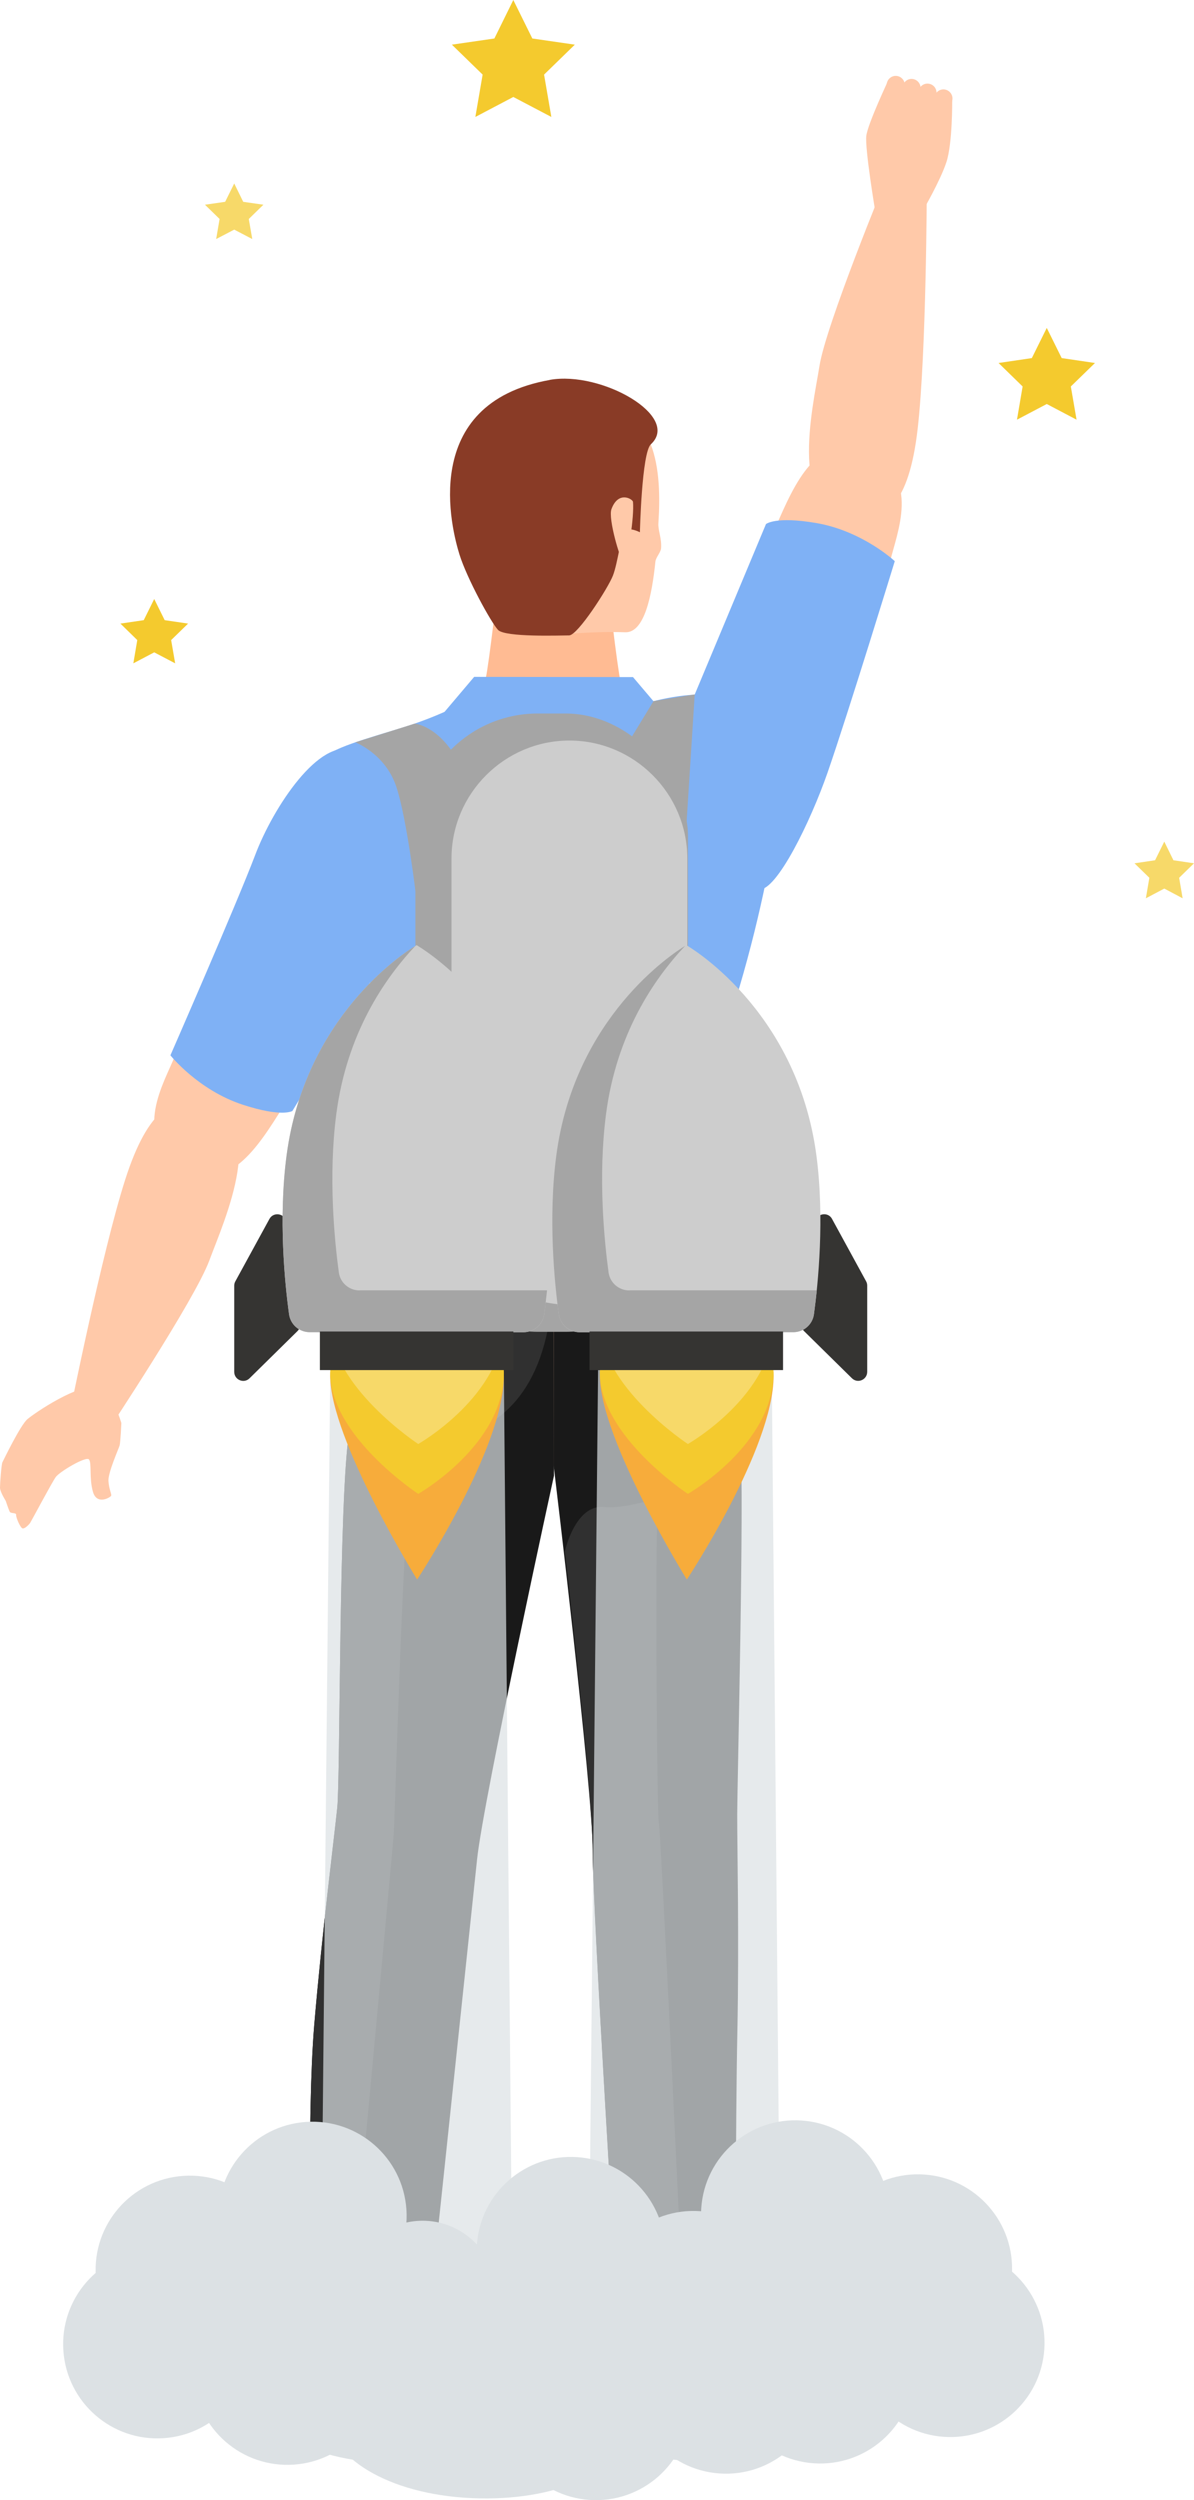 <?xml version="1.0" encoding="UTF-8"?>
<svg id="Layer_2" data-name="Layer 2" xmlns="http://www.w3.org/2000/svg" viewBox="0 0 160.73 336.47">
  <defs>
    <style>
      .cls-1 {
        fill: #f7d969;
      }

      .cls-2 {
        fill: #f7ac3b;
      }

      .cls-3 {
        fill: #f4ca2e;
      }

      .cls-4 {
        fill: #ffc9a9;
      }

      .cls-5 {
        fill: #ffbb93;
      }

      .cls-6 {
        fill: #7fb1f5;
      }

      .cls-7 {
        fill: #303030;
      }

      .cls-8 {
        fill: #cdcdcd;
      }

      .cls-9 {
        fill: #a5a5a5;
      }

      .cls-10, .cls-11 {
        fill: #dce1e4;
      }

      .cls-12 {
        fill: #191919;
      }

      .cls-13 {
        fill: #893b26;
      }

      .cls-14 {
        fill: #353432;
      }

      .cls-11 {
        opacity: .7;
      }
    </style>
  </defs>
  <g id="design">
    <g>
      <g>
        <polygon class="cls-3" points="69.1 0 71.66 5.18 77.38 6.01 73.24 10.04 74.22 15.74 69.1 13.05 63.99 15.74 64.97 10.04 60.83 6.01 66.55 5.18 69.1 0"/>
        <polygon class="cls-3" points="140.91 44.13 142.92 48.19 147.4 48.85 144.15 52.01 144.92 56.48 140.91 54.37 136.9 56.48 137.66 52.01 134.42 48.85 138.9 48.19 140.91 44.13"/>
        <polygon class="cls-3" points="20.76 80.61 22.17 83.46 25.32 83.92 23.04 86.14 23.58 89.27 20.76 87.79 17.95 89.27 18.48 86.14 16.21 83.92 19.35 83.46 20.76 80.61"/>
        <polygon class="cls-1" points="31.53 24.69 32.74 27.16 35.46 27.55 33.49 29.47 33.96 32.17 31.53 30.9 29.1 32.17 29.56 29.47 27.59 27.55 30.31 27.16 31.53 24.69"/>
        <polygon class="cls-1" points="156.73 113.26 157.96 115.77 160.73 116.18 158.73 118.13 159.2 120.89 156.73 119.58 154.25 120.89 154.72 118.13 152.72 116.18 155.49 115.77 156.73 113.26"/>
      </g>
      <g>
        <g>
          <path class="cls-4" d="M115.47,69.94c3.71-.02,6.88-1.96,8.06-12.22,1.18-10.26,1.23-32.32,1.23-32.32l-5.49-1.29s-8.08,19.59-8.96,25.15-4.55,20.74,5.16,20.68Z"/>
          <path class="cls-4" d="M96.46,116.54c3.46,1.78,7.73,1.75,10.45-6.68,2.73-8.43,12.08-30.6,12.92-34.32,.85-3.71,4.23-11.33-2.83-14.6-6.95-3.21-10.06,4.22-12.58,9.97-11.17,25.5-17.27,40.83-7.96,45.63Z"/>
          <path class="cls-6" d="M102.19,119.71c2.37,.17,6.91-9.12,9.21-15.73,2.79-8.03,9.05-28.46,9.05-28.46,0,0-4.36-4.08-10.61-5.14-5.49-.93-6.73,.15-6.73,.15l-9.99,23.89s2.37,24.82,9.07,25.28Z"/>
          <path class="cls-4" d="M27.13,148.33c-3.64-.7-7.13,.59-10.28,10.43-3.14,9.83-7.47,31.47-7.47,31.47l5.13,2.33s11.72-17.65,13.67-22.93c1.95-5.28,8.49-19.46-1.05-21.28Z"/>
          <path class="cls-12" d="M95.39,308.43s5.52-2.08,8.33-2c2.02,.06,4.54,1.72,4.67,3.45,.05,.67-.73,1.49-1.42,2.31-.62,.74-9.19,6.72-11.02,6.93-3.16,.35-6.53,.34-8.24-.28-1.77-.64-1.78-6.75-1.78-6.75l9.47-3.66Z"/>
          <path class="cls-4" d="M53.08,137.8c-3.84-11.77-13.77-31.96-7.96-35.47,7.57-4.58,29.34-7.4,29.34-7.4v.37s18.61,2.39,26.18,6.97c5.81,3.51-.93,24.11-4.76,35.88-.92,2.83-.81,15.49-.45,26.73,.09,2.77,2.34,15.51,1.96,20.78-.11,1.57-17.9,11.31-22.88,11.57v-.37c-4.98-.25-22.78-9.97-22.89-11.54-.39-5.27,1.86-18.01,1.94-20.78,.35-11.23,.44-23.9-.48-26.73Z"/>
          <path class="cls-4" d="M51.24,102.19c-3.16-2.28-8.95-.58-12.89,7.36-3.94,7.94-13.42,29-14.8,32.54-1.39,3.55-5.85,10.58,.65,14.86,6.4,4.2,10.58-2.69,13.91-8,14.81-23.57,21.62-40.64,13.12-46.75Z"/>
          <path class="cls-5" d="M65.36,91.44c.5-2.24,1.74-13.33,1.74-13.33h7.35s0,.37,0,.37h7.35s1.25,11.09,1.75,13.33c.5,2.24,6.55,5.62,6.55,5.62h-15.65s0-.37,0-.37h-15.65s6.05-3.38,6.55-5.62Z"/>
          <path class="cls-4" d="M86.21,173.29c8.97-.03,12.46,6.22,12.22,25.41-.24,19.19,.15,40-1.09,42.99-1.24,2.99-13.96,3.06-15.21,1.32-1.25-1.74-7.63-41.55-7.63-47.78,0-6.23,1.93-21.9,11.7-21.94Z"/>
          <path class="cls-4" d="M87.98,236.09h3.55c3.25,0,5.89,2.64,5.89,5.89v9.15c0,3.25-2.64,5.89-5.89,5.89h-3.55c-3.25,0-5.89-2.64-5.89-5.89v-9.15c0-3.25,2.64-5.89,5.89-5.89Z" transform="translate(185.54 490.84) rotate(178.59)"/>
          <path class="cls-4" d="M90.12,245.31c2.74,0,9.47,.9,9.11,18.79-.37,17.89-4.71,42.4-4.71,42.4h-6.48s-6.42-33.12-6.44-39.47c-.04-14.45-.14-21.71,8.52-21.72Z"/>
          <path class="cls-4" d="M62.55,173.43c-8.92-.97-13.05,4.88-14.82,23.99-1.78,19.11-1.12,40.1-.2,43.21,.92,3.11,13.56,4.51,14.98,2.9,1.42-1.6,8.72-40.86,9.37-47.06,.66-6.2,.38-21.98-9.34-23.04Z"/>
          <path class="cls-4" d="M52.8,235.8h3.55c3.25,0,5.89,2.64,5.89,5.89v9.15c0,3.25-2.64,5.89-5.89,5.89h-3.55c-3.25,0-5.89-2.64-5.89-5.89v-9.15c0-3.25,2.64-5.89,5.89-5.89Z" transform="translate(32.3 -4.99) rotate(7.43)"/>
          <path class="cls-4" d="M54.34,244.98c-2.73-.29-9.51-.1-11.03,17.73-1.51,17.83,3.46,43,3.46,43l6.44,.68s6.64-32.6,7.32-38.92c1.56-14.37,2.41-21.58-6.2-22.49Z"/>
          <path class="cls-12" d="M95.95,169.44s3.23,15.81,3.74,24.4c.5,8.6-.44,46.18-.45,50.32-.01,4.14,.27,16.85,.02,29.31-.26,12.46-.22,36.99-.22,36.99l-15.95-.39s-3.29-52.68-3.3-60.96c0-8.28-5.26-51.89-5.26-51.89v-27.1s21.43-.68,21.43-.68Z"/>
          <path class="cls-12" d="M53.28,168.96s-4.87,15.38-6.28,23.88c-1.4,8.5-1.18,46.31-1.6,50.43-.42,4.12-2.04,16.72-3.09,29.14-1.05,12.42-.39,37.16-.39,37.16l15.9,1.29s5.53-52.39,6.4-60.62c.87-8.23,10.35-51.64,10.35-51.64l-.08-28.46-21.22-1.16Z"/>
          <path class="cls-12" d="M97.88,310.43s.33,5.7,.04,7.39c-.16,.96-2.61,2-6.78,2.25-3.18,.19-6.14-.91-6.88-1.24-1.85-.82,.59-8.72,.59-8.72l13.02,.32Z"/>
          <path class="cls-12" d="M47.15,307.09s-5.51-2.09-8.32-2.01c-2.02,.06-4.55,1.71-4.68,3.44-.05,.67,.73,1.49,1.42,2.31,.62,.74,9.17,6.74,11.01,6.95,3.16,.36,6.53,.35,8.24-.27,1.77-.63,1.8-6.75,1.8-6.75l-9.46-3.67Z"/>
          <path class="cls-7" d="M55.11,201.18c-.9,5.63-1.96,43.48-2.11,45.63-.15,2.1-5.59,60.48-5.85,63.17l-5.23-.42s-.66-24.74,.39-37.16c1.05-12.42,2.67-25.03,3.09-29.14,.42-4.12,.2-41.93,1.6-50.43,1.4-8.5,6.28-23.88,6.28-23.88l21.22,1.16c.18,30.68-23.8,22.49-24.54,24.22-.78,1.82,5.49,4.73,5.15,6.83Z"/>
          <path class="cls-7" d="M88.51,202.49c-.32,7.23-.08,41.91,.18,42.82,.26,.91,3.26,64.81,3.26,64.81l-.28,.17-8.59-.21s-3.29-52.68-3.3-60.96c0-8.28-3.74-40.35-3.74-40.35,0,0,1.39-6.31,5.22-5.96,3.69,.33,7.31-1.76,7.25-.31Z"/>
          <path class="cls-4" d="M88.63,70.41c-.07,.96,.47,2.04,.36,3.39-.04,.52-.7,1.22-.76,1.76-.47,4.57-1.47,9.61-4.06,9.53-4.66-.16-7.47,.31-10.62,.31-4.73,0-10.81-5.38-11.92-14.96-1.07-9.24,8.22-16.65,16.89-16.52,8.36,.12,10.51,6.45,10.19,14.97-.02,.5-.05,1.01-.08,1.53Z"/>
          <path class="cls-13" d="M74.02,51.12c6.93-1.23,17.68,4.9,13.59,8.68-1.22,1.13-1.47,11.83-1.47,11.83,0,0-1.47-.77-2.02-.16-.55,.62-.96,4.32-1.61,5.99-.64,1.66-4.74,8.05-5.9,8.05s-8.61,.28-9.57-.74c-.96-1.03-4.19-6.94-5.19-10.15-1-3.22-5.58-20.33,12.17-23.49Z"/>
          <path class="cls-4" d="M85.21,67.54c-.03-.37-1.97-1.56-2.9,.98-.47,1.27,1.19,6.84,1.5,6.84,.77,0,1.58-5.91,1.4-7.81Z"/>
          <path class="cls-6" d="M43.24,102.37c.99-1.64,6.3-3.01,11.19-4.53,4.31-1.34,7.78-3.15,7.78-3.15l24.34,.07s5.35-1.74,9.83-1.2c5.49,.66,8.12,3.45,8.96,5.18,.85,1.75-1.02,20.94-8.26,41.79-.99,2.86,1.57,22.87-.92,28.86l-21.47,1.98-21.48-1.91c-1.97-6.86,.01-26.37-.98-29.23-.99-2.86-10.65-35.1-8.99-37.85Z"/>
          <polygon class="cls-6" points="59.68 95.99 89.37 96.02 85.21 91.12 63.83 91.09 59.68 95.99"/>
          <path class="cls-6" d="M47.52,101.01c-4.48-1.79-10.71,7.54-13.18,14.08-2.48,6.54-11.4,26.93-11.4,26.93,0,0,3.72,4.68,9.74,6.65,5.3,1.73,6.68,.84,6.68,.84l13.41-22.16s.99-23.85-5.24-26.35Z"/>
          <path class="cls-4" d="M16.34,191.47s-.12,2.66-.24,3.07c-.12,.41-1.57,3.65-1.5,4.76,.07,1.12,.44,1.76,.37,1.98-.08,.22-1.93,1.34-2.46-.52-.53-1.86-.13-3.91-.54-4.36s-3.94,1.65-4.46,2.37c-.52,.72-3.28,5.92-3.44,6.16-.16,.24-.73,.83-1.03,.76-.3-.07-.9-1.47-.87-1.82,.03-.35-.72-.14-.87-.44-.15-.31-.53-1.45-.53-1.45,0,0-.76-1.19-.77-1.77,0-.58,.19-3.14,.32-3.41,.14-.27,2.43-5.04,3.39-5.83,.95-.8,6.79-4.83,9.77-4.41,1.41,.2,2.85,4.92,2.85,4.92Z"/>
          <path class="cls-12" d="M96.16,173.79l-44.04-.07c-.58,0-1.05-.47-1.05-1.05l.91-3.11c0-.58,.47-1.05,1.05-1.05h43.12c.58,0,1.05,.47,1.05,1.05v3.18c0,.58-.47,1.05-1.05,1.05Z"/>
          <g>
            <path class="cls-4" d="M127.3,12.07h0c-.65-.17-1.31,.23-1.48,.88l-1.3,5.04c-.17,.65,.23,1.32,.88,1.49h0c.65,.17,1.31-.23,1.48-.88l1.3-5.04c.17-.65-.23-1.32-.88-1.49Z"/>
            <path class="cls-4" d="M125.15,11.29h0c-.65-.17-1.31,.23-1.48,.87l-1.3,5.04c-.17,.65,.23,1.32,.88,1.48h0c.65,.17,1.31-.23,1.48-.87l1.3-5.04c.17-.65-.23-1.32-.88-1.48Z"/>
            <path class="cls-4" d="M123.01,10.66h0c-.65-.17-1.31,.23-1.48,.88l-1.3,5.04c-.17,.65,.23,1.32,.88,1.48h0c.65,.17,1.31-.23,1.48-.87l1.3-5.04c.17-.65-.23-1.32-.88-1.49Z"/>
            <path class="cls-4" d="M120.88,10.25h0c-.65-.17-1.31,.23-1.48,.88l-1.3,5.04c-.17,.65,.23,1.32,.88,1.48h0c.65,.17,1.31-.23,1.48-.87l1.3-5.04c.17-.65-.23-1.32-.88-1.49Z"/>
            <path class="cls-4" d="M117.82,28.43s-1.42-8.5-1.2-10.17c.22-1.67,3.03-7.61,3.03-7.61,0,0,1.63,2.48,3.12,2.65s5.41,.25,5.41,.25c0,0,.05,5.71-.77,8.24-.82,2.53-3.22,6.64-3.22,6.64h-6.37Z"/>
          </g>
        </g>
        <g>
          <polygon class="cls-11" points="44.45 185.16 43.06 323.4 69.1 323.4 67.83 185.16 44.45 185.16"/>
          <polygon class="cls-11" points="80.51 184.38 79.12 322.63 105.16 322.63 103.89 184.38 80.51 184.38"/>
          <g>
            <path class="cls-9" d="M56.08,121.17s-1.28-11.08-2.77-15.41c-1.49-4.33-5.47-5.86-5.47-5.86l8-2.52s3.15,.28,5.72,4.87c2.57,4.6-5.48,18.93-5.48,18.93Z"/>
            <polygon class="cls-9" points="84.4 100.22 87.97 94.36 93.52 93.45 92.14 115.09 84.4 100.22"/>
            <rect class="cls-9" x="55.92" y="96.02" width="36.69" height="83.21" rx="16.47" ry="16.47"/>
            <path class="cls-8" d="M76.65,175.59h0c-8.73,0-15.87-7.14-15.87-15.87v-44.19c0-8.73,7.14-15.87,15.87-15.87h0c8.73,0,15.87,7.14,15.87,15.87v44.19c0,8.73-7.14,15.87-15.87,15.87Z"/>
            <g>
              <path class="cls-2" d="M44.45,185.16c0,8.53,11.7,27.41,11.7,27.41,0,0,11.68-17.66,11.68-27.41,0-8.99-23.38-8.99-23.38,0Z"/>
              <path class="cls-3" d="M44.45,184.73c0,8.53,11.85,16.31,11.85,16.31,0,0,11.53-6.56,11.53-16.31,0-8.99-23.38-8.99-23.38,0Z"/>
              <path class="cls-1" d="M44.45,178.02c0,8.53,11.85,16.31,11.85,16.31,0,0,11.53-6.56,11.53-16.31,0-8.99-23.38-8.99-23.38,0Z"/>
              <path class="cls-14" d="M38.54,164.46c-.16-1.16-1.71-1.44-2.27-.42l-4.59,8.4c-.1,.18-.15,.38-.15,.58v11.6c0,1.08,1.3,1.62,2.06,.87l6.46-6.36c.27-.27,.4-.65,.35-1.03l-1.87-13.63Z"/>
              <path class="cls-8" d="M56.08,127.2s-14.87,8.43-17.5,28.29c-1.12,8.48-.24,17.24,.33,21.37,.19,1.4,1.38,2.43,2.79,2.43h28.77c1.41,0,2.6-1.03,2.79-2.43,.56-4.13,1.45-12.89,.33-21.37-2.63-19.85-17.5-28.29-17.5-28.29Z"/>
              <path class="cls-9" d="M48.4,173.66c-1.41,0-2.6-1.03-2.79-2.43-.56-4.13-1.45-12.89-.33-21.37,1.41-10.67,6.36-18.03,10.64-22.57-1.61,.98-14.87,9.55-17.34,28.19-1.12,8.48-.24,17.24,.33,21.37,.19,1.4,1.38,2.43,2.79,2.43h28.77c1.41,0,2.6-1.03,2.79-2.43,.12-.87,.25-1.96,.38-3.2h-25.23Z"/>
              <rect class="cls-14" x="43.06" y="179.19" width="26.05" height="5.19"/>
            </g>
            <g>
              <path class="cls-2" d="M80.76,185.16c0,8.53,11.7,27.41,11.7,27.41,0,0,11.68-17.66,11.68-27.41,0-8.99-23.38-8.99-23.38,0Z"/>
              <path class="cls-3" d="M80.75,184.73c0,8.53,11.85,16.31,11.85,16.31,0,0,11.53-6.56,11.53-16.31,0-8.99-23.38-8.99-23.38,0Z"/>
              <path class="cls-1" d="M80.75,178.02c0,8.53,11.85,16.31,11.85,16.31,0,0,11.53-6.56,11.53-16.31,0-8.99-23.38-8.99-23.38,0Z"/>
              <path class="cls-14" d="M112.01,164.04c-.56-1.03-2.11-.74-2.27,.42l-1.87,13.63c-.05,.38,.08,.76,.35,1.03l6.46,6.36c.77,.76,2.06,.21,2.06-.87v-11.6c0-.2-.05-.4-.15-.58l-4.59-8.4Z"/>
              <path class="cls-8" d="M92.39,127.2s-14.87,8.43-17.5,28.29c-1.12,8.48-.24,17.24,.33,21.37,.19,1.4,1.38,2.43,2.79,2.43h28.77c1.41,0,2.6-1.03,2.79-2.43,.56-4.13,1.45-12.89,.33-21.37-2.63-19.85-17.5-28.29-17.5-28.29Z"/>
              <path class="cls-9" d="M84.71,173.66c-1.41,0-2.6-1.03-2.79-2.43-.56-4.13-1.45-12.89-.33-21.37,1.41-10.67,6.36-18.03,10.64-22.57-1.61,.98-14.87,9.55-17.34,28.19-1.12,8.48-.24,17.24,.33,21.37,.19,1.4,1.38,2.43,2.79,2.43h28.77c1.41,0,2.6-1.03,2.79-2.43,.12-.87,.25-1.96,.38-3.2h-25.23Z"/>
              <rect class="cls-14" x="79.36" y="179.19" width="26.05" height="5.19"/>
            </g>
          </g>
          <g>
            <g>
              <path class="cls-10" d="M41.19,285.56c-6.99,.48-12.26,6.53-11.78,13.52,.48,6.99,6.53,12.26,13.52,11.78,6.99-.48,12.26-6.53,11.78-13.52-.48-6.99-6.53-12.26-13.52-11.78Z"/>
              <path class="cls-10" d="M37.82,306.38c-6.99,.48-12.26,6.53-11.78,13.52,.48,6.99,6.53,12.26,13.52,11.78,6.99-.48,12.26-6.53,11.78-13.52-.48-6.99-6.53-12.26-13.52-11.78Z"/>
              <path class="cls-10" d="M24.68,292.82c-6.99,.48-12.26,6.53-11.78,13.52,.48,6.99,6.53,12.26,13.52,11.78,6.99-.48,12.26-6.53,11.78-13.52-.48-6.99-6.53-12.26-13.52-11.78Z"/>
              <path class="cls-10" d="M20.31,302.82c-6.99,.48-12.26,6.53-11.78,13.52,.48,6.99,6.53,12.26,13.52,11.78,6.99-.48,12.26-6.53,11.78-13.52s-6.53-12.26-13.52-11.78Z"/>
              <path class="cls-10" d="M56.21,298.88c-5.48,.38-9.62,5.13-9.25,10.61,.38,5.48,5.13,9.62,10.61,9.25,5.48-.38,9.62-5.13,9.25-10.61-.38-5.48-5.13-9.62-10.61-9.25Z"/>
              <path class="cls-10" d="M55.07,308.76c-11.31,.78-20.19,8.62-19.81,14.1,.38,5.48,9.85,9.3,21.16,8.52,11.31-.78,18.74-6.14,18.36-11.62-.38-5.48-8.4-11.78-19.71-11Z"/>
            </g>
            <g>
              <path class="cls-10" d="M107.92,285.37c-6.99-.48-13.04,4.8-13.52,11.78-.48,6.99,4.8,13.04,11.78,13.52,6.99,.48,13.04-4.8,13.52-11.78,.48-6.99-4.8-13.04-11.78-13.52Z"/>
              <path class="cls-10" d="M111.28,306.2c-6.99-.48-13.04,4.8-13.52,11.78-.48,6.99,4.8,13.04,11.78,13.52,6.99,.48,13.04-4.8,13.52-11.78,.48-6.99-4.8-13.04-11.78-13.52Z"/>
              <path class="cls-10" d="M124.43,292.64c-6.99-.48-13.04,4.8-13.52,11.78-.48,6.99,4.8,13.04,11.78,13.52,6.99,.48,13.04-4.8,13.52-11.78,.48-6.99-4.8-13.04-11.78-13.52Z"/>
              <path class="cls-10" d="M128.8,302.64c-6.99-.48-13.04,4.8-13.52,11.78-.48,6.99,4.8,13.04,11.78,13.52,6.99,.48,13.04-4.8,13.52-11.78,.48-6.99-4.8-13.04-11.78-13.52Z"/>
              <path class="cls-10" d="M92.9,298.69c-5.48-.38-10.23,3.76-10.61,9.25-.38,5.48,3.76,10.23,9.25,10.61,5.48,.38,10.23-3.76,10.61-9.25,.38-5.48-3.76-10.23-9.25-10.61Z"/>
              <path class="cls-10" d="M94.04,308.58c-11.31-.78-19.33,5.52-19.71,11s7.05,10.84,18.36,11.62c11.31,.78,20.78-3.04,21.16-8.52,.38-5.48-8.5-13.32-19.81-14.1Z"/>
            </g>
            <g>
              <path class="cls-10" d="M77.72,290.3c-6.99-.48-13.04,4.8-13.52,11.78-.48,6.99,4.8,13.04,11.78,13.52,6.99,.48,13.04-4.8,13.52-11.78,.48-6.99-4.8-13.04-11.78-13.52Z"/>
              <path class="cls-10" d="M81.09,311.13c-6.99-.48-13.04,4.8-13.52,11.78-.48,6.99,4.8,13.04,11.78,13.52,6.99,.48,13.04-4.8,13.52-11.78,.48-6.99-4.8-13.04-11.78-13.52Z"/>
              <path class="cls-10" d="M94.23,297.57c-6.99-.48-13.04,4.8-13.52,11.78-.48,6.99,4.8,13.04,11.78,13.52,6.99,.48,13.04-4.8,13.52-11.78,.48-6.99-4.8-13.04-11.78-13.52Z"/>
              <path class="cls-10" d="M98.6,307.57c-6.99-.48-13.04,4.8-13.52,11.78-.48,6.99,4.8,13.04,11.78,13.52,6.99,.48,13.04-4.8,13.52-11.78s-4.8-13.04-11.78-13.52Z"/>
              <path class="cls-10" d="M62.7,303.63c-5.48-.38-10.23,3.76-10.61,9.25-.38,5.48,3.76,10.23,9.25,10.61,5.48,.38,10.23-3.76,10.61-9.25,.38-5.48-3.76-10.23-9.25-10.61Z"/>
              <path class="cls-10" d="M63.84,313.51c-11.31-.78-19.33,5.52-19.71,11-.38,5.48,7.05,10.84,18.36,11.62,11.31,.78,20.78-3.04,21.16-8.52,.38-5.48-8.5-13.32-19.81-14.1Z"/>
            </g>
          </g>
        </g>
      </g>
    </g>
  </g>
</svg>